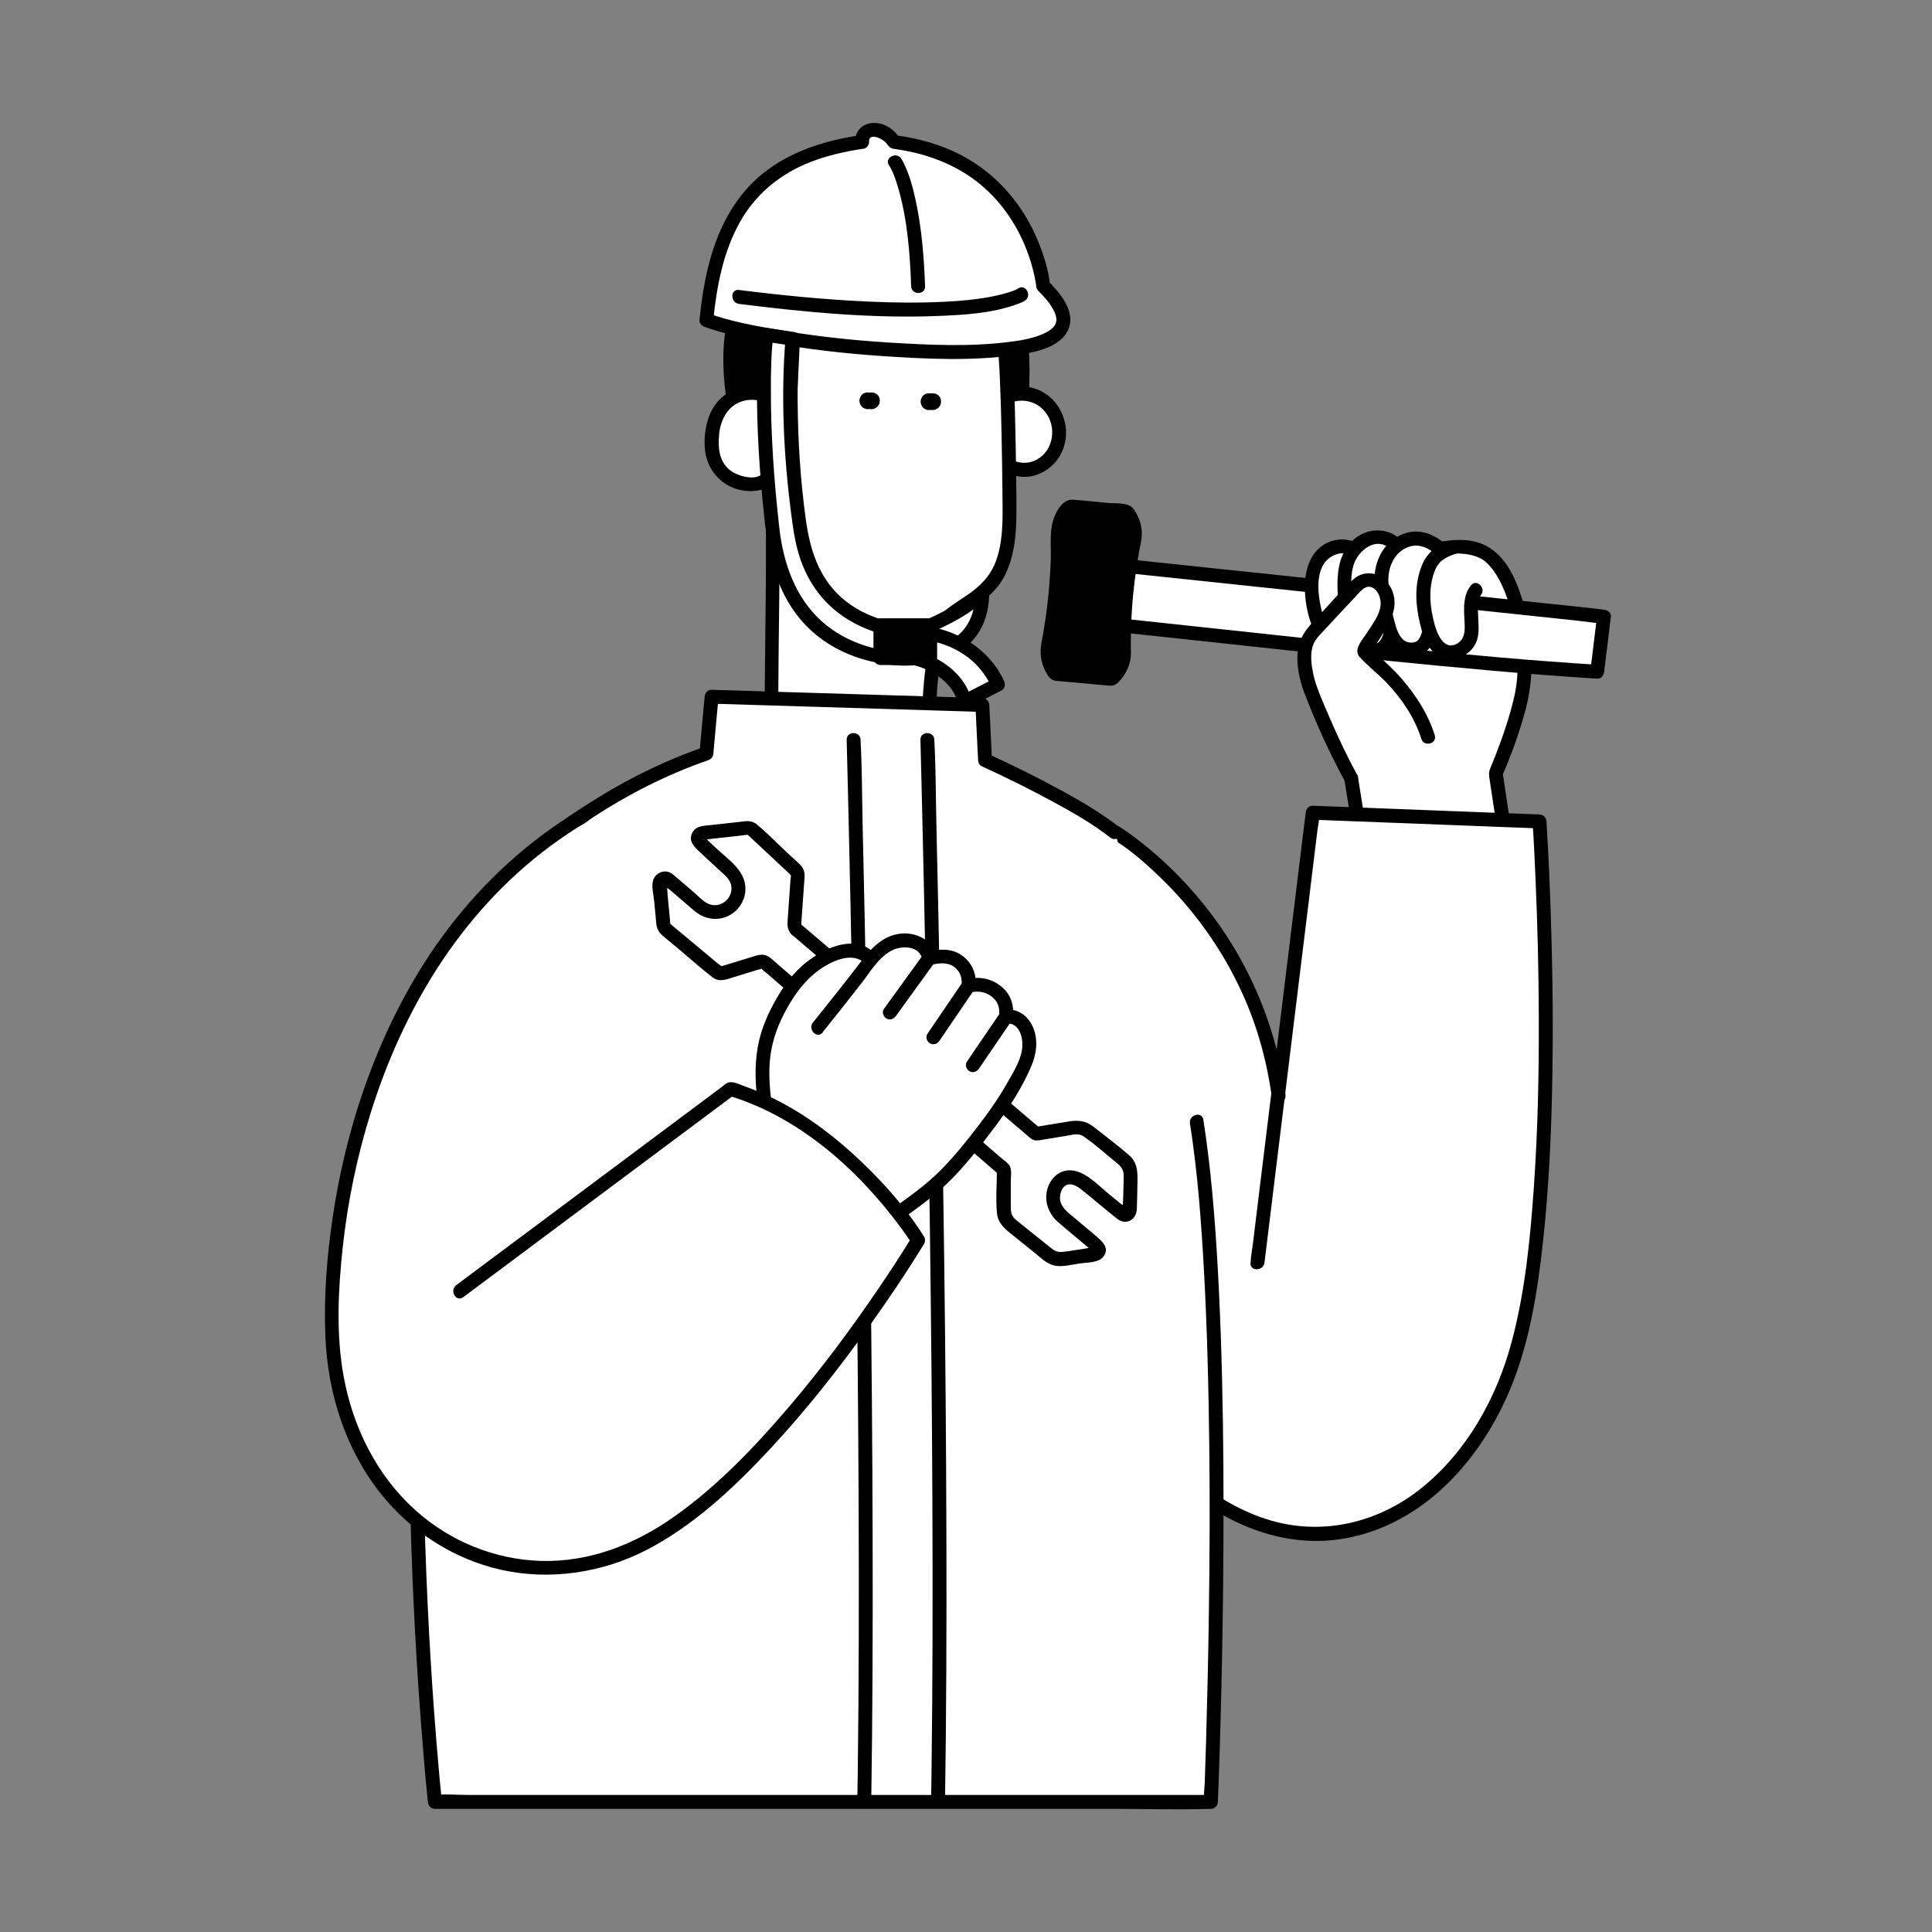 <svg width="220" height="220" viewBox="0 0 220 220" fill="none" xmlns="http://www.w3.org/2000/svg">
<rect x="0" y="0" width="220" height="220" fill="#808080" stroke="none"/>
<path d="M151.964 71.215L151.056 64.68C151.056 64.68 162.466 62.52 165.735 62.261C166.606 62.192 167.8 62.293 169.014 62.911C170.846 63.84 173.534 67.908 173.624 76.319C173.666 80.365 170.313 88.052 170.313 88.052L171.749 97.614H155.29L153.86 88.633" fill="white"/>
<path d="M152.724 71.004C152.423 68.828 152.117 66.646 151.816 64.469L151.262 65.447C154.393 64.855 157.535 64.29 160.682 63.772C162.403 63.487 164.151 63.133 165.899 63.048C166.955 62.996 168.264 63.276 169.035 63.862C169.426 64.158 169.896 64.707 170.213 65.183C171.417 66.984 172.024 69.145 172.399 71.258C172.869 73.926 173.033 76.673 172.431 79.33C171.918 81.586 171.158 83.784 170.324 85.939C170.192 86.278 170.06 86.61 169.922 86.948C169.864 87.086 169.812 87.223 169.753 87.361C169.648 87.609 169.769 87.329 169.68 87.54C169.532 87.889 169.537 88.195 169.595 88.56C170.06 91.65 170.524 94.741 170.989 97.831L171.755 96.828C166.95 96.828 162.15 96.828 157.345 96.828H155.291C155.544 97.023 155.798 97.213 156.056 97.409C155.581 94.413 155.101 91.423 154.625 88.428C154.467 87.424 152.941 87.852 153.099 88.85C153.575 91.846 154.055 94.836 154.53 97.831C154.583 98.169 154.974 98.412 155.296 98.412C160.101 98.412 164.901 98.412 169.706 98.412H171.76C172.325 98.412 172.6 97.911 172.526 97.409C172.045 94.223 171.57 91.032 171.089 87.847L171.01 88.459C172.098 85.96 173.048 83.367 173.74 80.725C174.807 76.652 174.548 72.272 173.334 68.247C172.563 65.69 171.237 62.827 168.56 61.86C166.907 61.263 165.244 61.506 163.56 61.738C161.96 61.96 160.37 62.23 158.776 62.499C156.13 62.948 153.495 63.423 150.86 63.925C150.401 64.01 150.253 64.507 150.306 64.903C150.607 67.079 150.913 69.261 151.214 71.438C151.357 72.442 152.883 72.014 152.74 71.015L152.724 71.004Z" fill="black"/>
<path d="M125.351 64.156C124.85 66.602 124.686 68.43 124.749 70.924C141.419 72.63 165.149 75.472 181.877 76.492C182.13 74.4 182.389 72.313 182.643 70.221C180.599 69.968 125.346 64.156 125.346 64.156H125.351Z" fill="white"/>
<path d="M124.586 63.945C124.117 66.259 123.905 68.568 123.958 70.924C123.969 71.383 124.317 71.674 124.75 71.716C132.048 72.461 139.334 73.275 146.626 74.051C154.394 74.881 162.161 75.689 169.939 76.371C173.915 76.719 177.896 77.036 181.878 77.279C182.342 77.305 182.622 76.888 182.67 76.487C182.923 74.395 183.182 72.308 183.436 70.216C183.494 69.756 183.024 69.471 182.643 69.423C180.484 69.154 178.319 68.953 176.159 68.721C171.555 68.229 166.945 67.743 162.341 67.257C156.928 66.687 151.521 66.116 146.109 65.546C141.462 65.054 136.816 64.568 132.169 64.077C130.648 63.919 129.133 63.76 127.612 63.596C126.894 63.522 126.16 63.39 125.442 63.369C125.41 63.369 125.379 63.364 125.352 63.359C124.338 63.253 124.349 64.838 125.352 64.944C127.19 65.139 129.032 65.329 130.87 65.525C135.311 65.99 139.751 66.46 144.192 66.93C149.594 67.5 154.996 68.071 160.398 68.641C165.192 69.149 169.981 69.656 174.776 70.163C176.423 70.337 178.076 70.512 179.723 70.691C180.611 70.786 181.519 70.94 182.411 70.982C182.49 70.982 182.57 70.998 182.643 71.008L181.851 70.216C181.598 72.308 181.339 74.395 181.086 76.487L181.878 75.694C174.559 75.245 167.257 74.569 159.965 73.845C152.192 73.074 144.43 72.229 136.663 71.389C132.692 70.961 128.721 70.533 124.75 70.126L125.542 70.918C125.489 68.7 125.674 66.539 126.112 64.362C126.313 63.369 124.787 62.941 124.586 63.94V63.945Z" fill="black"/>
<path d="M127.992 74.403C127.881 70.219 128.314 65.792 129.175 61.375C129.502 59.695 128.325 58.258 128.325 58.258L121.893 57.672C121.893 57.672 120.494 58.871 120.499 60.583C120.515 64.682 120.214 69.099 119.316 73.611C118.984 75.29 120.166 76.728 120.166 76.728L126.598 77.314C126.598 77.314 128.039 76.115 127.992 74.403Z" fill="black"/>
<path d="M128.784 74.404C128.71 71.314 128.906 68.213 129.339 65.148C129.444 64.382 129.571 63.622 129.703 62.861C129.825 62.174 130.025 61.466 130.025 60.758C130.025 59.776 129.661 58.772 129.096 57.974C128.531 57.176 127.058 57.351 126.197 57.272C124.85 57.15 123.504 56.997 122.158 56.902C120.811 56.807 119.982 58.751 119.787 59.802C119.544 61.118 119.702 62.56 119.649 63.896C119.586 65.455 119.475 67.008 119.301 68.556C119.127 70.104 118.889 71.62 118.604 73.142C118.377 74.341 118.509 75.44 119.095 76.523C119.37 77.03 119.634 77.458 120.251 77.526C120.716 77.574 121.181 77.611 121.645 77.653L126.276 78.076C126.799 78.123 127.132 77.939 127.48 77.553C128.272 76.676 128.779 75.593 128.784 74.399C128.79 73.379 127.206 73.379 127.2 74.399C127.2 75.308 126.725 76.169 126.039 76.75L126.598 76.517C124.454 76.322 122.311 76.126 120.167 75.931L120.727 76.163C120.906 76.385 120.669 76.074 120.616 75.989C120.478 75.767 120.352 75.529 120.257 75.286C119.935 74.431 120.119 73.67 120.272 72.803C120.637 70.785 120.896 68.746 121.059 66.696C121.212 64.779 121.286 62.856 121.286 60.933C121.286 59.881 121.645 58.936 122.448 58.233L121.888 58.465C124.032 58.661 126.176 58.856 128.32 59.052L127.76 58.819C127.607 58.629 127.739 58.793 127.792 58.872C127.881 59.02 127.976 59.168 128.056 59.321C128.283 59.76 128.436 60.262 128.436 60.758C128.436 61.482 128.203 62.232 128.082 62.946C127.95 63.743 127.829 64.541 127.723 65.339C127.322 68.345 127.121 71.372 127.195 74.399C127.221 75.418 128.805 75.418 128.779 74.399L128.784 74.404Z" fill="black"/>
<path d="M154.705 62.862C153.738 62.006 152.181 62.027 151.093 62.73C150.005 63.433 149.556 64.59 149.424 65.879C149.187 68.214 149.863 70.242 150.074 70.797C150.375 71.605 150.871 72.43 151.684 72.725C152.075 72.868 152.513 72.873 152.92 72.789C153.142 72.746 153.358 72.673 153.543 72.546C153.818 72.356 153.997 72.06 154.15 71.764C154.779 70.57 154.974 69.962 155.043 68.615" fill="white"/>
<path d="M155.265 62.305C153.94 61.201 151.986 61.138 150.571 62.136C149.156 63.135 148.628 64.91 148.586 66.632C148.522 69.242 149.541 74.731 153.375 73.5C154.384 73.177 154.848 72.253 155.244 71.339C155.64 70.425 155.783 69.58 155.836 68.629C155.894 67.609 154.31 67.615 154.252 68.629C154.209 69.337 154.109 70.013 153.819 70.668C153.66 71.022 153.491 71.439 153.248 71.751C153.005 72.063 152.562 72.105 152.203 72.057C150.999 71.888 150.629 70.129 150.413 69.147C150.085 67.667 149.895 65.76 150.645 64.376C151.279 63.203 153.005 62.485 154.141 63.436C154.917 64.085 156.047 62.971 155.26 62.316L155.265 62.305Z" fill="black"/>
<path d="M158.724 61.819C157.757 60.963 156.2 60.984 155.112 61.687C154.024 62.39 153.38 63.642 153.174 64.92C152.968 66.199 153.148 69.094 153.427 70.362C153.554 70.938 153.702 71.513 153.908 72.068C154.209 72.876 154.705 73.701 155.518 73.996C155.909 74.139 156.347 74.144 156.754 74.06C156.976 74.017 157.192 73.944 157.377 73.817C157.652 73.626 157.831 73.331 157.984 73.035C158.613 71.841 158.988 68.919 159.056 67.572" fill="white"/>
<path d="M159.284 61.26C157.599 59.876 155.133 60.22 153.729 61.857C152.403 63.4 152.24 65.36 152.314 67.304C152.388 69.248 152.578 71.372 153.512 73.115C154.035 74.087 154.901 74.822 156.031 74.901C157.161 74.98 158.18 74.447 158.703 73.395C159.558 71.668 159.754 69.481 159.859 67.584C159.917 66.564 158.333 66.57 158.275 67.584C158.201 68.915 158.016 70.263 157.684 71.557C157.552 72.075 157.362 72.962 156.839 73.231C156.089 73.617 155.339 73.099 154.97 72.476C154.246 71.245 154.056 69.665 153.956 68.266C153.855 66.866 153.734 65.45 154.199 64.155C154.732 62.671 156.644 61.134 158.17 62.391C158.951 63.035 160.076 61.921 159.289 61.271L159.284 61.26Z" fill="black"/>
<path d="M164.606 63.138C162.494 60.623 160.376 61.231 159.288 61.933C158.201 62.636 157.556 63.888 157.351 65.166C157.145 66.445 157.556 68.928 157.836 70.196C157.963 70.772 158.111 71.347 158.317 71.902C158.618 72.71 159.114 73.535 159.927 73.831C160.318 73.973 160.756 73.978 161.163 73.894C161.385 73.852 161.601 73.778 161.786 73.651C162.061 73.461 162.24 73.165 162.393 72.869C163.022 71.675 163.164 69.166 163.233 67.819" fill="white"/>
<path d="M165.17 62.576C163.856 61.054 161.923 60.061 159.911 60.758C157.899 61.456 156.769 63.294 156.548 65.291C156.437 66.274 156.564 67.278 156.701 68.25C156.843 69.301 157.028 70.358 157.324 71.377C157.635 72.471 158.111 73.617 159.088 74.283C160.064 74.948 161.464 74.927 162.356 74.219C163.248 73.511 163.534 72.265 163.713 71.219C163.903 70.099 163.982 68.963 164.04 67.827C164.093 66.807 162.509 66.813 162.456 67.827C162.382 69.275 162.367 70.881 161.828 72.249C161.722 72.524 161.569 72.872 161.311 73.031C160.962 73.247 160.371 73.205 160.027 73.01C159.304 72.597 159.024 71.599 158.818 70.854C158.385 69.301 158.09 67.621 158.095 66.004C158.095 64.578 158.739 63.051 160.08 62.407C161.617 61.662 163.037 62.528 164.056 63.706C164.727 64.478 165.841 63.352 165.176 62.586L165.17 62.576Z" fill="black"/>
<path d="M165.73 62.266C165.73 62.266 164.927 62.387 163.84 63.09C162.752 63.792 162.34 65.377 162.134 66.65C161.928 67.929 162.113 69.239 162.393 70.502C162.52 71.078 162.667 71.653 162.873 72.208C163.174 73.016 163.671 73.841 164.484 74.136C164.875 74.279 165.313 74.284 165.72 74.2C165.941 74.157 166.723 73.957 167.335 72.863C167.995 71.685 166.913 68.478 168.059 67.205" fill="white"/>
<path d="M165.518 61.498C164.051 61.736 162.651 62.75 162.039 64.097C161.152 66.046 161.125 68.191 161.537 70.262C161.902 72.111 162.562 74.705 164.79 75.012C166.342 75.223 167.947 74.15 168.27 72.587C168.449 71.736 168.338 70.849 168.312 69.993C168.291 69.338 168.169 68.318 168.629 67.769C169.278 66.992 168.159 65.862 167.509 66.649C166.654 67.679 166.685 69.037 166.744 70.305C166.791 71.414 167.018 72.74 165.835 73.337C164.346 74.082 163.607 72.064 163.317 70.944C162.847 69.132 162.662 67.32 163.206 65.502C163.427 64.763 163.755 64.071 164.436 63.658C164.895 63.379 165.408 63.12 165.946 63.035C166.949 62.871 166.522 61.345 165.524 61.508L165.518 61.498Z" fill="black"/>
<path d="M153.854 88.621C152.296 85.784 149.302 79.049 148.98 77.812C148.589 76.317 148.156 74.035 149.043 72.598C149.265 72.244 149.54 71.922 149.825 71.615C151.145 70.216 154.139 66.908 154.788 66.396C155.591 65.762 156.763 65.931 157.349 66.766C157.576 67.088 157.761 67.416 157.84 67.69C158.094 68.573 158.03 69.555 157.603 70.364C157.228 71.082 155.311 74.019 155.29 74.13C155.274 74.21 157.809 76.481 158.5 77.231C160.227 79.096 161.869 81.474 162.598 83.909" fill="white"/>
<path d="M154.541 88.224C153.041 85.487 151.758 82.603 150.554 79.729C150.116 78.683 149.72 77.669 149.504 76.554C149.319 75.619 149.197 74.589 149.456 73.659C149.678 72.845 150.317 72.27 150.871 71.673C151.969 70.489 153.057 69.295 154.177 68.133C154.53 67.763 154.889 67.293 155.317 67.002C156.104 66.464 156.833 67.177 157.086 67.916C157.609 69.443 156.437 70.822 155.681 72.027C155.217 72.761 154.055 73.95 154.81 74.795C155.745 75.841 156.891 76.702 157.862 77.711C159.599 79.523 161.094 81.726 161.849 84.135C162.15 85.107 163.681 84.69 163.375 83.713C162.625 81.309 161.236 79.169 159.599 77.278C158.596 76.116 157.424 75.112 156.315 74.05C156.231 73.971 156.141 73.855 156.046 73.786C155.845 73.648 155.866 73.332 155.951 74.071C156.046 74.864 155.935 74.525 156.077 74.377C156.173 74.282 156.236 74.119 156.305 74.008C156.695 73.379 157.097 72.756 157.487 72.132C158.438 70.611 159.283 68.952 158.48 67.135C157.677 65.317 155.576 64.604 154.018 66.046C152.83 67.145 151.758 68.392 150.66 69.581C149.371 70.97 147.962 72.201 147.772 74.198C147.624 75.751 147.962 77.415 148.516 78.868C149.841 82.328 151.404 85.778 153.179 89.027C153.67 89.92 155.037 89.122 154.546 88.229L154.541 88.224Z" fill="black"/>
<path d="M143.194 143.788L149.473 92.549L175.299 93.542C175.299 93.542 177.944 132.62 173.086 152.299C168.228 171.973 148.976 184.192 131.472 165.184C127.375 160.736 107.621 131.167 104.807 111.314L126.973 94.794C126.973 94.794 142.835 104.166 145.608 124.806" fill="white"/>
<path d="M143.987 143.787C144.193 142.092 144.404 140.396 144.61 138.7C145.112 134.627 145.608 130.554 146.11 126.475C146.711 121.546 147.319 116.612 147.921 111.683C148.443 107.414 148.966 103.151 149.489 98.882C149.663 97.467 149.837 96.056 150.006 94.64C150.086 93.99 150.255 93.288 150.255 92.633C150.255 92.606 150.26 92.575 150.265 92.548L149.473 93.341C152.372 93.452 155.276 93.562 158.175 93.674C162.822 93.853 167.468 94.033 172.12 94.212C173.182 94.255 174.243 94.292 175.304 94.334L174.512 93.541C174.66 95.697 174.761 97.852 174.85 100.008C175.077 105.264 175.209 110.526 175.225 115.788C175.252 122.249 175.114 128.715 174.665 135.16C174.254 141.046 173.673 147.026 172.152 152.742C170.447 159.171 167.02 165.352 161.755 169.537C156.961 173.346 150.777 174.862 144.842 173.177C141.336 172.183 138.157 170.244 135.401 167.883C133.685 166.414 131.911 164.597 130.633 162.917C127.787 159.182 125.237 155.214 122.781 151.215C119.312 145.563 116.091 139.751 113.24 133.76C110.388 127.77 107.88 121.678 106.37 115.275C106.043 113.897 105.773 112.502 105.567 111.097L105.203 111.989C107.701 110.125 110.203 108.265 112.701 106.4C116.682 103.431 120.664 100.467 124.645 97.498C125.553 96.822 126.462 96.146 127.37 95.47H126.572C128.584 96.658 130.216 98.095 131.937 99.738C135.929 103.547 139.192 108.101 141.473 113.131C143.184 116.892 144.283 120.918 144.842 125.012C144.9 125.44 145.444 125.662 145.819 125.567C146.279 125.445 146.432 125.012 146.374 124.589C145.423 117.653 142.836 110.991 138.791 105.27C136.177 101.571 133.03 98.254 129.424 95.517C128.764 95.015 128.093 94.519 127.38 94.096C127.159 93.964 126.799 93.932 126.583 94.096C124.085 95.961 121.583 97.821 119.085 99.686C115.104 102.654 111.122 105.618 107.141 108.587C106.233 109.263 105.324 109.94 104.416 110.616C104.099 110.854 103.999 111.123 104.052 111.509C104.976 117.927 107.262 124.119 109.829 130.041C112.569 136.36 115.785 142.467 119.264 148.405C121.989 153.048 124.862 157.624 128.009 161.998C131.156 166.372 135.026 170.303 139.874 172.854C142.841 174.418 146.115 175.39 149.478 175.464C152.552 175.533 155.593 174.819 158.365 173.504C164.327 170.683 168.773 165.22 171.476 159.314C174.111 153.55 175.083 147.221 175.748 140.966C176.45 134.389 176.709 127.77 176.788 121.161C176.862 115.297 176.772 109.438 176.572 103.579C176.461 100.378 176.324 97.176 176.123 93.98C176.112 93.832 176.102 93.684 176.096 93.536C176.065 93.098 175.758 92.76 175.304 92.744C172.405 92.633 169.501 92.522 166.602 92.411C161.956 92.231 157.309 92.052 152.657 91.872C151.596 91.83 150.534 91.793 149.473 91.751C149.008 91.735 148.734 92.131 148.681 92.543C148.475 94.239 148.264 95.935 148.058 97.63C147.556 101.704 147.06 105.777 146.558 109.855C145.956 114.784 145.349 119.718 144.747 124.647C144.224 128.916 143.702 133.179 143.179 137.448C143.005 138.864 142.831 140.274 142.662 141.69C142.582 142.351 142.44 143.032 142.413 143.698C142.413 143.724 142.408 143.756 142.403 143.782C142.281 144.791 143.865 144.781 143.987 143.782V143.787Z" fill="black"/>
<path d="M83.76 47.672C83.533 45.438 83.142 43.208 83.137 40.963C83.131 33.361 86.638 25.177 98.481 24.633C103.503 24.401 112.337 24.755 115.78 36.293C116.778 39.648 116.382 44.814 116.276 46.679C111.561 49.358 106.275 49.727 100.794 49.965C91.96 50.351 88.771 49.173 83.754 47.678L83.76 47.672Z" fill="black"/>
<path d="M84.552 47.671C84.251 44.781 83.77 41.918 84.008 39.007C84.156 37.216 84.541 35.435 85.212 33.766C86.695 30.079 89.716 27.411 93.502 26.248C96.776 25.245 100.625 25.065 104.01 25.71C107.563 26.391 110.647 28.293 112.664 31.325C114.206 33.645 115.236 36.386 115.51 39.16C115.758 41.659 115.626 44.168 115.484 46.672L115.874 45.986C111.407 48.49 106.28 48.912 101.264 49.145C97.172 49.33 93.064 49.293 89.061 48.347C87.345 47.94 85.66 47.407 83.971 46.905C82.994 46.614 82.572 48.141 83.548 48.432C86.336 49.266 89.103 50.106 91.997 50.487C96.1 51.031 100.292 50.856 104.406 50.55C106.629 50.381 108.852 50.117 111.017 49.578C112.11 49.309 113.181 48.965 114.222 48.537C114.707 48.337 115.188 48.13 115.653 47.898C116.117 47.666 116.867 47.428 117.036 46.884C117.205 46.34 117.131 45.558 117.163 44.971C117.205 44.089 117.232 43.212 117.232 42.33C117.232 40.417 117.136 38.457 116.677 36.593C115.859 33.275 114.137 29.957 111.582 27.654C109.601 25.868 107.146 24.716 104.543 24.204C102.309 23.76 100.002 23.713 97.731 23.887C94.246 24.151 90.803 25.139 88.031 27.337C83.11 31.236 81.896 37.876 82.513 43.809C82.645 45.098 82.83 46.387 82.962 47.676C83.068 48.68 84.652 48.69 84.546 47.676L84.552 47.671Z" fill="black"/>
<path d="M112.954 46.45C114.068 44.976 116.227 44.4 117.928 45.119C119.628 45.837 120.721 47.633 120.599 49.477C120.531 50.492 120.119 51.892 118.904 52.747C118.097 53.318 117.114 53.635 116.138 53.487C115.161 53.339 114.263 52.848 113.513 52.209" fill="white"/>
<path d="M113.515 47.009C114.914 45.218 117.633 45.123 119.054 46.951C120.347 48.615 119.983 51.267 118.093 52.319C116.709 53.09 115.231 52.599 114.074 51.648C113.747 51.373 113.277 51.325 112.955 51.648C112.675 51.928 112.622 52.493 112.955 52.768C114.344 53.914 116.128 54.685 117.934 54.104C119.529 53.592 120.712 52.361 121.182 50.755C122.058 47.744 120.099 44.426 116.915 44.046C115.241 43.845 113.441 44.547 112.395 45.884C112.131 46.222 112.068 46.676 112.395 47.004C112.67 47.279 113.251 47.342 113.515 47.004V47.009Z" fill="black"/>
<path d="M90.344 36.757C90.281 40.465 90.054 43.281 89.9 46.984C89.821 46.916 89.79 46.799 89.826 46.699L89.652 47.058C88.607 45.23 86.199 44.306 84.203 44.977C82.207 45.642 81.198 47.55 81.088 49.652C81.056 50.255 80.713 52.241 82.307 53.868C83.548 55.131 85.338 55.236 86.178 55.115C87.017 54.993 87.804 54.343 87.889 53.504C88.2 62.87 87.662 80.293 87.973 89.66L105.762 89.417C105.514 85.074 105.868 77.155 106.364 75.121C106.861 73.087 106.444 71.418 108.133 70.187C109.115 69.469 110.921 68.243 111.867 67.477C114.486 65.358 114.94 61.808 114.961 58.686C114.977 56.605 114.829 42.33 114.417 39.831C113.762 37.391 105.382 35.51 105.382 35.51L105.541 38.669L97.082 36.355V38.743L90.349 36.762L90.344 36.757Z" fill="white"/>
<path d="M89.552 36.755C89.489 40.168 89.251 43.57 89.109 46.983L90.587 46.581L90.624 46.697C90.656 45.931 89.494 45.588 89.145 46.296L88.971 46.655H90.339C88.306 43.264 83.105 43.021 81.119 46.597C80.364 47.96 80.106 49.746 80.285 51.294C80.517 53.306 81.822 54.997 83.754 55.647C85.539 56.249 88.279 55.985 88.649 53.708L87.091 53.497C87.408 63.133 87.06 72.79 87.076 82.431C87.076 84.84 87.097 87.244 87.176 89.653C87.192 90.076 87.53 90.451 87.968 90.445C93.153 90.377 98.338 90.303 103.519 90.234C104.263 90.224 105.008 90.213 105.752 90.203C106.164 90.197 106.571 89.843 106.544 89.41C106.396 86.716 106.449 84 106.57 81.306C106.66 79.251 106.724 77.148 107.162 75.13C107.421 73.936 107.267 72.367 108.038 71.348C108.413 70.851 109.005 70.518 109.506 70.17C110.156 69.71 110.811 69.25 111.455 68.78C112.574 67.956 113.556 67.074 114.248 65.848C114.94 64.623 115.346 63.154 115.542 61.717C115.779 59.984 115.753 58.241 115.737 56.497C115.721 54.463 115.69 52.435 115.653 50.401C115.61 48.208 115.563 46.016 115.473 43.824C115.441 42.962 115.399 42.096 115.341 41.235C115.304 40.664 115.304 40.014 115.125 39.47C114.829 38.588 113.984 37.965 113.224 37.5C112.215 36.882 111.096 36.433 109.987 36.031C108.551 35.514 107.072 35.075 105.583 34.742C105.108 34.636 104.553 34.969 104.58 35.508C104.633 36.559 104.685 37.616 104.738 38.667L105.741 37.901C102.922 37.13 100.102 36.359 97.282 35.587C96.786 35.45 96.279 35.836 96.279 36.353C96.279 37.151 96.279 37.944 96.279 38.741L97.282 37.975C95.038 37.315 92.794 36.655 90.55 35.994C89.568 35.704 89.151 37.236 90.128 37.521C92.372 38.181 94.616 38.842 96.86 39.502C97.356 39.65 97.863 39.243 97.863 38.736C97.863 37.938 97.863 37.146 97.863 36.348L96.86 37.114C99.68 37.886 102.499 38.657 105.319 39.428C105.794 39.56 106.349 39.185 106.322 38.662C106.27 37.611 106.217 36.554 106.164 35.503L105.161 36.269C106.386 36.544 107.595 36.892 108.783 37.288C109.718 37.6 110.647 37.944 111.534 38.382C112.22 38.72 113.023 39.117 113.498 39.74C113.467 39.698 113.688 40.083 113.625 39.962C113.646 39.999 113.641 40.041 113.657 40.083C113.704 40.258 113.63 39.893 113.657 40.083C113.694 40.358 113.715 40.638 113.736 40.918C113.799 41.716 113.836 42.513 113.868 43.311C113.958 45.419 114.01 47.527 114.053 49.635C114.095 51.743 114.127 53.803 114.148 55.885C114.164 57.374 114.206 58.875 114.1 60.359C114.005 61.722 113.773 63.117 113.213 64.369C112.653 65.621 111.714 66.62 110.573 67.454C109.432 68.289 108.107 68.997 107.125 69.985C106.143 70.973 105.99 72.166 105.831 73.429C105.694 74.517 105.435 75.579 105.314 76.673C105.166 77.967 105.081 79.272 105.018 80.572C104.87 83.509 104.796 86.462 104.96 89.4L105.752 88.607C100.567 88.676 95.382 88.75 90.201 88.818C89.457 88.829 88.713 88.84 87.968 88.85L88.76 89.642C88.443 80.006 88.792 70.349 88.776 60.708C88.776 58.299 88.755 55.895 88.675 53.486C88.649 52.636 87.271 52.355 87.118 53.275C86.827 55.05 84.097 54.3 83.168 53.576C81.874 52.562 81.758 51.045 81.88 49.545C82.012 47.865 82.851 46.169 84.583 45.673C86.315 45.176 88.089 45.984 88.966 47.448C89.251 47.928 90.064 47.997 90.334 47.448L90.508 47.088L89.029 46.687C89.019 46.956 89.072 47.141 89.209 47.368C89.631 48.05 90.65 47.754 90.687 46.967C90.83 43.559 91.073 40.152 91.131 36.739C91.147 35.719 89.563 35.719 89.547 36.739L89.552 36.755Z" fill="black"/>
<path d="M106.459 46.65C106.459 46.65 106.475 46.65 106.486 46.639C106.523 46.624 106.644 46.576 106.676 46.56C106.676 46.56 106.676 46.56 106.681 46.56C106.681 46.56 106.692 46.56 106.697 46.55C106.697 46.55 106.702 46.55 106.707 46.544C106.755 46.513 106.829 46.455 106.871 46.418C106.876 46.412 106.887 46.402 106.892 46.397C106.929 46.349 106.993 46.28 107.03 46.217C107.035 46.206 107.04 46.201 107.045 46.19C107.067 46.143 107.109 46.048 107.125 46C107.125 46 107.125 46 107.125 45.995V45.984V45.974C107.125 45.974 107.125 45.974 107.125 45.968C107.135 45.9 107.146 45.821 107.156 45.752C107.156 45.741 107.156 45.736 107.156 45.725C107.156 45.725 107.156 45.715 107.156 45.71C107.156 45.71 107.156 45.71 107.156 45.704C107.151 45.641 107.135 45.551 107.13 45.488C107.13 45.477 107.13 45.472 107.125 45.461C107.125 45.461 107.125 45.461 107.125 45.456C107.104 45.403 107.067 45.313 107.045 45.266C107.045 45.266 107.045 45.255 107.04 45.25C107.04 45.25 107.04 45.245 107.035 45.239C107.035 45.239 107.035 45.239 107.035 45.234C107.014 45.203 106.935 45.102 106.908 45.07C106.903 45.065 106.898 45.055 106.887 45.049C106.887 45.049 106.887 45.049 106.882 45.049C106.85 45.023 106.755 44.949 106.718 44.922C106.718 44.922 106.707 44.917 106.707 44.912C106.697 44.907 106.692 44.901 106.681 44.896C106.639 44.875 106.533 44.833 106.491 44.817C106.491 44.817 106.491 44.817 106.486 44.817H106.475C106.465 44.817 106.454 44.817 106.443 44.812C106.38 44.801 106.29 44.79 106.227 44.785C106.227 44.785 106.227 44.785 106.222 44.785C106.222 44.785 106.211 44.785 106.206 44.785C106.195 44.785 106.185 44.785 106.174 44.785C106.153 44.785 106.01 44.796 105.942 44.817H105.931C105.931 44.817 105.931 44.817 105.926 44.817L105.736 44.896C105.725 44.896 105.72 44.907 105.715 44.907C105.651 44.949 105.588 44.991 105.535 45.049C105.482 45.107 105.435 45.171 105.393 45.234C105.393 45.234 105.387 45.245 105.382 45.25C105.382 45.25 105.382 45.255 105.382 45.261C105.366 45.292 105.356 45.324 105.34 45.356C105.324 45.387 105.313 45.419 105.298 45.456C105.298 45.467 105.292 45.477 105.287 45.488C105.271 45.562 105.261 45.636 105.255 45.71C105.255 45.715 105.255 45.72 105.255 45.725C105.255 45.725 105.255 45.731 105.255 45.736C105.255 45.778 105.277 45.905 105.282 45.947C105.282 45.947 105.282 45.958 105.282 45.963C105.282 45.968 105.282 45.974 105.287 45.979C105.313 46.042 105.34 46.111 105.372 46.175C105.377 46.185 105.382 46.201 105.387 46.212C105.387 46.217 105.398 46.227 105.398 46.233C105.398 46.233 105.398 46.238 105.403 46.243C105.44 46.296 105.488 46.359 105.53 46.407C105.535 46.412 105.541 46.423 105.546 46.428C105.604 46.481 105.662 46.523 105.725 46.566C105.725 46.566 105.736 46.566 105.736 46.571L105.926 46.65C105.926 46.65 105.947 46.655 105.958 46.661C106.037 46.676 106.116 46.692 106.201 46.692C106.206 46.692 106.211 46.692 106.216 46.692C106.216 46.692 106.222 46.692 106.227 46.692C106.301 46.682 106.375 46.676 106.449 46.661C106.554 46.634 106.644 46.587 106.718 46.518C106.803 46.46 106.871 46.386 106.924 46.296C106.982 46.206 107.014 46.106 107.019 46C107.04 45.895 107.04 45.789 107.003 45.683L106.924 45.493C106.855 45.372 106.76 45.282 106.639 45.208L106.449 45.129C106.306 45.092 106.169 45.092 106.026 45.129C106.026 45.129 106.021 45.129 106.016 45.129L106.227 45.102C106.227 45.102 106.195 45.102 106.174 45.102L106.385 45.129C106.385 45.129 106.364 45.129 106.348 45.118L106.539 45.197C106.539 45.197 106.517 45.187 106.507 45.181L106.665 45.303C106.665 45.303 106.644 45.282 106.634 45.271L106.755 45.43C106.755 45.43 106.723 45.382 106.713 45.356L106.792 45.546C106.792 45.546 106.781 45.52 106.781 45.509L106.808 45.72C106.808 45.72 106.808 45.694 106.808 45.683L106.781 45.895C106.781 45.895 106.787 45.868 106.792 45.852L106.713 46.042C106.713 46.042 106.723 46.016 106.734 46.005L106.612 46.164C106.612 46.164 106.628 46.148 106.639 46.138L106.48 46.259C106.48 46.259 106.502 46.243 106.517 46.238L106.327 46.317C106.327 46.317 106.354 46.307 106.37 46.307L106.158 46.333C106.158 46.333 106.195 46.333 106.211 46.333L106 46.307C106 46.307 106.037 46.312 106.053 46.322L105.863 46.243C105.863 46.243 105.889 46.259 105.9 46.264L105.741 46.143C105.741 46.143 105.762 46.159 105.773 46.175L105.651 46.016C105.651 46.016 105.667 46.037 105.673 46.048L105.593 45.858C105.593 45.858 105.604 45.884 105.604 45.9L105.577 45.689C105.577 45.689 105.577 45.72 105.577 45.736L105.604 45.525C105.604 45.525 105.599 45.556 105.593 45.572L105.673 45.382C105.673 45.382 105.657 45.414 105.646 45.43L105.768 45.271C105.768 45.271 105.752 45.292 105.741 45.298L105.9 45.176C105.9 45.176 105.878 45.192 105.868 45.197L106.058 45.118C106.058 45.118 106.037 45.123 106.032 45.129C105.926 45.155 105.836 45.203 105.762 45.271C105.678 45.329 105.609 45.403 105.556 45.493C105.498 45.583 105.467 45.683 105.461 45.789C105.44 45.895 105.44 46 105.477 46.106L105.556 46.296C105.625 46.418 105.72 46.507 105.841 46.581L106.032 46.661C106.174 46.698 106.311 46.698 106.454 46.661L106.459 46.65Z" fill="black"/>
<path d="M99.49 46.552C99.49 46.552 99.506 46.552 99.516 46.542C99.553 46.526 99.675 46.478 99.707 46.463C99.707 46.463 99.707 46.463 99.712 46.463C99.712 46.463 99.722 46.463 99.728 46.452C99.728 46.452 99.733 46.452 99.738 46.447C99.786 46.415 99.86 46.357 99.902 46.32C99.907 46.315 99.918 46.304 99.923 46.299C99.96 46.251 100.023 46.183 100.06 46.119C100.066 46.109 100.071 46.103 100.076 46.093C100.097 46.045 100.14 45.95 100.155 45.903C100.155 45.903 100.155 45.903 100.155 45.897V45.887V45.876C100.155 45.876 100.155 45.876 100.155 45.871C100.166 45.802 100.176 45.723 100.187 45.654C100.187 45.644 100.187 45.638 100.187 45.628C100.187 45.628 100.187 45.617 100.187 45.612C100.187 45.612 100.187 45.612 100.187 45.607C100.182 45.543 100.166 45.453 100.161 45.39C100.161 45.38 100.161 45.374 100.155 45.364C100.155 45.364 100.155 45.364 100.155 45.358C100.134 45.306 100.097 45.216 100.076 45.168C100.076 45.168 100.076 45.158 100.071 45.152C100.071 45.152 100.071 45.147 100.066 45.142C100.066 45.142 100.066 45.142 100.066 45.137C100.044 45.105 99.965 45.005 99.939 44.973C99.934 44.968 99.928 44.957 99.918 44.952C99.918 44.952 99.918 44.952 99.912 44.952C99.881 44.925 99.786 44.851 99.749 44.825C99.749 44.825 99.738 44.82 99.738 44.814C99.728 44.809 99.722 44.804 99.712 44.798C99.669 44.777 99.564 44.735 99.522 44.719C99.522 44.719 99.522 44.719 99.516 44.719H99.506C99.495 44.719 99.485 44.719 99.474 44.714C99.411 44.703 99.321 44.693 99.258 44.688C99.258 44.688 99.258 44.688 99.252 44.688C99.252 44.688 99.242 44.688 99.237 44.688C99.226 44.688 99.216 44.688 99.205 44.688C99.184 44.688 99.041 44.698 98.972 44.719H98.962C98.962 44.719 98.962 44.719 98.957 44.719L98.767 44.798C98.756 44.798 98.751 44.809 98.746 44.809C98.682 44.851 98.619 44.894 98.566 44.952C98.513 45.01 98.466 45.073 98.423 45.137C98.423 45.137 98.418 45.147 98.413 45.152C98.413 45.152 98.413 45.158 98.413 45.163C98.397 45.195 98.386 45.226 98.371 45.258C98.355 45.29 98.344 45.322 98.328 45.358C98.328 45.369 98.323 45.38 98.318 45.39C98.302 45.464 98.291 45.538 98.286 45.612C98.286 45.617 98.286 45.623 98.286 45.628C98.286 45.628 98.286 45.633 98.286 45.638C98.286 45.681 98.307 45.807 98.312 45.85C98.312 45.85 98.312 45.86 98.312 45.866C98.312 45.871 98.312 45.876 98.318 45.882C98.344 45.945 98.371 46.014 98.402 46.077C98.408 46.087 98.413 46.103 98.418 46.114C98.418 46.119 98.429 46.13 98.429 46.135C98.429 46.135 98.429 46.14 98.434 46.146C98.471 46.198 98.519 46.262 98.561 46.309C98.566 46.315 98.571 46.325 98.576 46.331C98.635 46.383 98.693 46.426 98.756 46.468C98.756 46.468 98.767 46.468 98.767 46.473L98.957 46.552C98.957 46.552 98.978 46.558 98.988 46.563C99.068 46.579 99.147 46.595 99.231 46.595C99.237 46.595 99.242 46.595 99.247 46.595C99.247 46.595 99.252 46.595 99.258 46.595C99.332 46.584 99.406 46.579 99.48 46.563C99.585 46.536 99.675 46.489 99.749 46.42C99.833 46.362 99.902 46.288 99.955 46.198C100.013 46.109 100.044 46.008 100.05 45.903C100.071 45.797 100.071 45.691 100.034 45.586L99.955 45.395C99.886 45.274 99.791 45.184 99.67 45.11L99.48 45.031C99.337 44.994 99.2 44.994 99.057 45.031C99.057 45.031 99.052 45.031 99.046 45.031L99.258 45.005C99.258 45.005 99.226 45.005 99.205 45.005L99.416 45.031C99.416 45.031 99.395 45.031 99.379 45.02L99.569 45.1C99.569 45.1 99.548 45.089 99.538 45.084L99.696 45.205C99.696 45.205 99.675 45.184 99.664 45.173L99.786 45.332C99.786 45.332 99.754 45.285 99.743 45.258L99.823 45.448C99.823 45.448 99.812 45.422 99.812 45.411L99.838 45.623C99.838 45.623 99.838 45.596 99.838 45.586L99.812 45.797C99.812 45.797 99.817 45.77 99.823 45.755L99.743 45.945C99.743 45.945 99.754 45.918 99.765 45.908L99.643 46.066C99.643 46.066 99.659 46.05 99.67 46.04L99.511 46.161C99.511 46.161 99.532 46.146 99.548 46.14L99.358 46.22C99.358 46.22 99.384 46.209 99.4 46.209L99.189 46.235C99.189 46.235 99.226 46.235 99.242 46.235L99.031 46.209C99.031 46.209 99.068 46.214 99.084 46.225L98.893 46.146C98.893 46.146 98.92 46.161 98.93 46.167L98.772 46.045C98.772 46.045 98.793 46.061 98.804 46.077L98.682 45.918C98.682 45.918 98.698 45.94 98.703 45.95L98.624 45.76C98.624 45.76 98.635 45.786 98.635 45.802L98.608 45.591C98.608 45.591 98.608 45.623 98.608 45.638L98.635 45.427C98.635 45.427 98.629 45.459 98.624 45.475L98.703 45.285C98.703 45.285 98.687 45.316 98.677 45.332L98.798 45.173C98.798 45.173 98.782 45.195 98.772 45.2L98.93 45.078C98.93 45.078 98.909 45.094 98.899 45.1L99.089 45.02C99.089 45.02 99.068 45.026 99.062 45.031C98.957 45.057 98.867 45.105 98.793 45.173C98.709 45.232 98.64 45.306 98.587 45.395C98.529 45.485 98.497 45.586 98.492 45.691C98.471 45.797 98.471 45.903 98.508 46.008L98.587 46.198C98.656 46.32 98.751 46.41 98.872 46.484L99.062 46.563C99.205 46.6 99.342 46.6 99.485 46.563L99.49 46.552Z" fill="black"/>
<path d="M118.788 32.559C118.788 32.559 117.41 18.115 101.775 16.166C100.761 14.327 97.989 14.338 98.169 16.166C86.14 17.909 81.615 24.465 80.438 36.452C83.484 37.562 94.103 39.939 108.164 40.039C122.226 40.14 123.113 36.859 118.783 32.559H118.788Z" fill="white"/>
<path d="M119.581 32.557C119.401 30.682 118.794 28.828 118.055 27.111C116.502 23.486 113.904 20.343 110.53 18.278C107.864 16.645 104.854 15.768 101.775 15.377L102.462 15.768C101.834 14.706 100.667 13.94 99.405 14.004C98.211 14.062 97.314 14.944 97.382 16.164L97.963 15.398C93.939 15.99 89.937 17.242 86.748 19.852C83.88 22.198 82.064 25.52 81.013 29.028C80.29 31.443 79.904 33.947 79.651 36.451C79.614 36.81 79.925 37.106 80.232 37.217C82.555 38.057 85.037 38.527 87.46 38.966C91.785 39.753 96.162 40.26 100.55 40.55C105.466 40.878 110.525 41.121 115.42 40.461C117.447 40.186 120.573 39.737 121.592 37.634C122.601 35.547 120.727 33.376 119.348 31.997C118.625 31.274 117.506 32.394 118.229 33.117C118.952 33.841 119.523 34.47 119.971 35.32C120.125 35.611 120.204 35.791 120.283 36.213C120.304 36.345 120.288 36.092 120.288 36.308C120.288 36.377 120.288 36.451 120.288 36.52C120.288 36.715 120.325 36.409 120.278 36.599C120.257 36.683 120.235 36.768 120.209 36.852C120.209 36.837 120.172 36.932 120.072 37.095C119.966 37.27 120.082 37.095 120.003 37.191C119.934 37.27 119.861 37.338 119.787 37.412C119.596 37.592 119.179 37.84 118.81 38.009C117.706 38.511 116.375 38.749 115.15 38.907C110.499 39.526 105.678 39.282 101.01 38.992C96.823 38.728 92.646 38.268 88.517 37.544C85.882 37.085 83.173 36.593 80.644 35.68L81.225 36.446C81.61 32.6 82.36 28.632 84.287 25.235C85.966 22.266 88.543 20.053 91.669 18.706C93.797 17.786 96.094 17.263 98.38 16.925C98.702 16.878 98.982 16.476 98.961 16.159C98.898 15.018 100.535 15.8 100.915 16.286C101.221 16.677 101.337 16.893 101.86 16.962C102.261 17.015 102.668 17.078 103.069 17.158C103.856 17.305 104.637 17.49 105.403 17.723C107.853 18.457 110.161 19.672 112.077 21.379C114.797 23.798 116.645 27.037 117.574 30.513C117.717 31.041 117.838 31.575 117.928 32.114C117.944 32.203 117.954 32.293 117.97 32.383C118.002 32.568 117.986 32.494 117.97 32.399C117.975 32.452 117.986 32.505 117.991 32.557C118.086 33.561 119.676 33.572 119.575 32.557H119.581Z" fill="black"/>
<path d="M116.322 33.531C116.322 33.531 111.047 37.192 84.149 33.811Z" fill="white"/>
<path d="M115.926 32.851C115.874 32.888 115.815 32.915 115.763 32.947C115.689 32.983 115.615 33.015 115.541 33.052C115.351 33.147 115.71 32.989 115.567 33.042C115.504 33.068 115.441 33.094 115.372 33.115C114.506 33.432 113.614 33.644 112.705 33.813C111.031 34.125 109.358 34.273 107.552 34.362C104.653 34.51 101.749 34.473 98.855 34.341C93.939 34.119 89.034 33.633 84.149 33.02C83.141 32.894 83.151 34.478 84.149 34.605C91.653 35.546 99.272 36.285 106.844 35.979C109.743 35.863 112.848 35.688 115.609 34.711C115.984 34.579 116.396 34.447 116.724 34.22C117.558 33.644 116.766 32.27 115.926 32.851Z" fill="black"/>
<path d="M101.922 18.439C101.922 18.439 104.171 21.556 104.541 32.598Z" fill="white"/>
<path d="M101.242 18.841C101.384 19.042 101.495 19.279 101.601 19.501C101.748 19.824 101.738 19.792 101.896 20.22C102.06 20.669 102.208 21.128 102.335 21.588C103.338 25.154 103.623 28.91 103.755 32.598C103.792 33.617 105.376 33.617 105.339 32.598C105.223 29.338 104.964 26.052 104.278 22.856C103.966 21.398 103.57 19.924 102.91 18.577C102.82 18.397 102.731 18.207 102.614 18.043C102.028 17.219 100.65 18.012 101.247 18.841H101.242Z" fill="black"/>
<path d="M90.237 38.565C90.237 38.565 89.392 48.893 91.171 60.51C92.951 72.127 104.098 71.942 104.098 71.942V74.943C104.098 74.943 89.814 76.396 87.987 60.373C86.292 45.523 87.29 38.121 87.29 38.121L90.242 38.57L90.237 38.565Z" fill="white"/>
<path d="M89.445 38.566C88.912 45.149 89.239 51.911 90.084 58.446C90.353 60.522 90.644 62.572 91.457 64.516C92.053 65.943 92.872 67.258 93.923 68.394C95.591 70.195 97.793 71.437 100.138 72.118C101.4 72.488 102.773 72.758 104.093 72.737L103.301 71.944C103.301 72.942 103.301 73.941 103.301 74.945L104.093 74.152C100.465 74.517 96.389 73.265 93.59 70.766C90.543 68.04 89.192 64.083 88.743 60.116C88.151 54.864 87.766 49.571 87.782 44.288C87.787 42.243 87.803 40.157 88.072 38.123L87.069 38.889L90.021 39.338C91.019 39.491 91.446 37.964 90.443 37.811L87.491 37.362C86.932 37.277 86.562 37.573 86.488 38.128C86.261 39.834 86.235 41.583 86.208 43.3C86.134 48.488 86.478 53.681 87.021 58.837C87.491 63.322 88.495 67.765 91.689 71.136C93.722 73.281 96.436 74.697 99.309 75.341C100.845 75.684 102.514 75.901 104.093 75.748C104.52 75.706 104.885 75.42 104.885 74.955C104.885 73.957 104.885 72.958 104.885 71.955C104.885 71.532 104.52 71.157 104.093 71.162C103.005 71.178 102.324 71.046 101.262 70.787C99.187 70.29 97.207 69.34 95.634 67.876C93.183 65.589 92.233 62.509 91.779 59.276C91.135 54.706 90.85 50.083 90.829 45.466C90.818 43.173 90.844 40.864 91.029 38.577C91.114 37.563 89.529 37.568 89.445 38.577V38.566Z" fill="black"/>
<path d="M104.094 71.937C104.094 71.937 109.279 70.141 111.862 67.478C111.862 74.938 104.094 74.938 104.094 74.938V71.937Z" fill="white"/>
<path d="M104.304 72.703C105.366 72.333 106.401 71.879 107.409 71.393C109.21 70.521 111.01 69.481 112.42 68.043L111.068 67.484C111.063 68.619 110.852 69.792 110.371 70.717C110.129 71.187 109.912 71.499 109.643 71.805C109.49 71.979 109.326 72.143 109.152 72.302C109.083 72.365 109.014 72.423 108.946 72.481C108.893 72.523 108.84 72.566 108.787 72.608C108.898 72.523 108.782 72.608 108.735 72.645C108.391 72.888 108.032 73.105 107.657 73.29C107.573 73.332 107.488 73.369 107.404 73.411C107.346 73.437 107.293 73.459 107.235 73.485C107.256 73.474 107.393 73.422 107.256 73.474C107.077 73.548 106.892 73.617 106.707 73.675C106.369 73.786 106.026 73.881 105.677 73.955C105.54 73.987 105.403 74.013 105.26 74.04C105.191 74.05 105.117 74.066 105.044 74.077C104.912 74.098 104.827 74.103 104.996 74.087C104.695 74.124 104.389 74.161 104.083 74.161L104.875 74.954C104.875 73.955 104.875 72.957 104.875 71.953C104.875 70.949 103.291 70.933 103.291 71.953C103.291 72.972 103.291 73.95 103.291 74.954C103.291 75.382 103.655 75.746 104.083 75.746C106.976 75.746 110.129 74.325 111.602 71.763C112.346 70.468 112.637 68.973 112.642 67.494C112.642 66.813 111.771 66.443 111.29 66.934C109.97 68.276 108.28 69.227 106.601 70.04C105.619 70.516 104.901 70.833 103.877 71.192C103.475 71.335 103.206 71.736 103.322 72.169C103.428 72.561 103.893 72.862 104.299 72.724L104.304 72.703Z" fill="black"/>
<path d="M104.093 71.936C104.093 71.936 110.931 71.936 113.645 77.932L109.87 79.876C108.867 75.908 104.093 74.936 104.093 74.936V71.936Z" fill="white"/>
<path d="M104.094 72.729C104.315 72.729 104.532 72.75 104.748 72.771C104.859 72.781 104.965 72.792 105.076 72.808C105.076 72.808 104.965 72.792 105.123 72.813C105.197 72.824 105.266 72.834 105.34 72.845C105.657 72.898 105.979 72.961 106.29 73.04C107.933 73.442 109.485 74.15 110.763 75.301C111.708 76.152 112.426 77.177 112.959 78.334L113.244 77.251C111.988 77.901 110.731 78.545 109.469 79.195L110.631 79.67C109.876 76.812 107.125 74.757 104.3 74.176L104.88 74.942C104.88 73.944 104.88 72.945 104.88 71.942C104.88 70.938 103.296 70.922 103.296 71.942C103.296 72.961 103.296 73.938 103.296 74.942C103.296 75.27 103.539 75.634 103.877 75.708C104.743 75.888 105.398 76.168 106.121 76.564C107.536 77.341 108.682 78.503 109.105 80.093C109.242 80.611 109.823 80.796 110.266 80.569C111.523 79.919 112.78 79.274 114.042 78.624C114.448 78.413 114.496 77.911 114.327 77.541C112.621 73.838 108.967 71.698 105.023 71.223C104.717 71.186 104.405 71.154 104.094 71.154C103.075 71.154 103.075 72.739 104.094 72.739V72.729Z" fill="black"/>
<path d="M105.92 71.207H100.254V74.942H105.92V71.207Z" fill="black"/>
<path d="M100.254 75.728C101.907 75.728 103.565 75.728 105.218 75.728C105.45 75.728 105.688 75.728 105.92 75.728C106.348 75.728 106.712 75.364 106.712 74.936C106.712 73.689 106.712 72.447 106.712 71.201C106.712 70.773 106.348 70.408 105.92 70.408C104.267 70.408 102.609 70.408 100.957 70.408C100.724 70.408 100.487 70.408 100.254 70.408C99.827 70.408 99.462 70.773 99.462 71.201C99.462 72.447 99.462 73.689 99.462 74.936C99.462 75.364 99.827 75.728 100.254 75.728C100.682 75.728 101.046 75.364 101.046 74.936C101.046 73.689 101.046 72.447 101.046 71.201L100.254 71.993C101.907 71.993 103.565 71.993 105.218 71.993C105.45 71.993 105.688 71.993 105.92 71.993L105.128 71.201C105.128 72.447 105.128 73.689 105.128 74.936L105.92 74.143C104.267 74.143 102.609 74.143 100.957 74.143C100.724 74.143 100.487 74.143 100.254 74.143C99.827 74.143 99.462 74.508 99.462 74.936C99.462 75.364 99.827 75.728 100.254 75.728Z" fill="black"/>
<path d="M136.267 127.715C140.127 152.201 137.894 205.184 137.894 205.184H49.522C49.522 205.184 39.733 113.805 62.242 95.906C67.211 91.954 73.431 88.204 80.439 85.789L81.03 79.328L111.862 80.263L112.168 86.545C117.237 88.864 123.711 92.203 126.974 94.791" fill="white"/>
<path d="M135.502 127.927C136.383 133.538 136.8 139.222 137.107 144.885C137.466 151.484 137.629 158.087 137.703 164.696C137.777 171.305 137.746 177.386 137.656 183.731C137.587 188.633 137.476 193.541 137.334 198.444C137.286 199.955 137.239 201.466 137.186 202.977C137.16 203.658 137.038 204.413 137.107 205.095C137.107 205.127 137.107 205.158 137.107 205.185L137.899 204.392C134.947 204.392 131.995 204.392 129.044 204.392H107.928C99.426 204.392 90.92 204.392 82.418 204.392C75.074 204.392 67.729 204.392 60.379 204.392H53.118C51.993 204.392 50.795 204.271 49.675 204.392C49.628 204.392 49.575 204.392 49.528 204.392L50.32 205.185C50.219 204.229 50.13 203.272 50.04 202.316C49.802 199.712 49.591 197.102 49.401 194.492C49.121 190.641 48.894 186.79 48.709 182.933C48.482 178.194 48.324 173.45 48.25 168.706C48.165 163.502 48.181 158.293 48.324 153.09C48.471 147.759 48.751 142.423 49.227 137.114C49.681 132.079 50.314 127.061 51.259 122.095C52.099 117.678 53.176 113.277 54.739 109.056C55.985 105.686 57.627 102.236 59.829 99.484C60.991 98.031 62.327 96.821 63.805 95.701C67.169 93.149 70.775 90.915 74.572 89.076C76.547 88.12 78.58 87.28 80.65 86.562C81.009 86.435 81.199 86.165 81.231 85.796C81.426 83.64 81.626 81.49 81.822 79.335L81.03 80.127C84.504 80.233 87.979 80.338 91.453 80.444C96.987 80.613 102.526 80.782 108.06 80.951C109.327 80.988 110.594 81.03 111.862 81.067L111.069 80.275C111.17 82.367 111.275 84.459 111.376 86.556C111.386 86.815 111.513 87.122 111.767 87.243C114.47 88.479 117.137 89.795 119.75 91.211C122.037 92.452 124.36 93.752 126.414 95.368C127.206 95.992 128.336 94.877 127.534 94.248C125.427 92.589 123.093 91.232 120.743 89.948C118.071 88.49 115.336 87.143 112.569 85.875L112.96 86.562C112.86 84.469 112.754 82.377 112.654 80.28C112.632 79.842 112.31 79.504 111.862 79.488C108.387 79.382 104.913 79.276 101.438 79.171C95.904 79.002 90.365 78.833 84.832 78.664C83.564 78.627 82.297 78.584 81.03 78.547C80.576 78.531 80.275 78.922 80.238 79.34C80.042 81.495 79.842 83.645 79.646 85.801L80.227 85.035C76.029 86.493 72.006 88.421 68.225 90.751C65.527 92.415 62.744 94.222 60.452 96.435C57.902 98.897 56.043 102.03 54.597 105.242C52.801 109.22 51.55 113.42 50.568 117.662C49.443 122.549 48.683 127.515 48.112 132.492C47.505 137.78 47.13 143.089 46.898 148.404C46.666 153.745 46.586 159.086 46.613 164.432C46.639 169.393 46.761 174.348 46.956 179.304C47.125 183.467 47.347 187.624 47.621 191.777C47.822 194.777 48.049 197.773 48.308 200.763C48.429 202.174 48.551 203.589 48.704 205C48.709 205.063 48.714 205.121 48.725 205.185C48.772 205.613 49.052 205.977 49.517 205.977C52.469 205.977 55.42 205.977 58.372 205.977H79.488C87.989 205.977 96.496 205.977 104.997 205.977C112.342 205.977 119.687 205.977 127.037 205.977C130.596 205.977 134.181 206.093 137.74 205.977C137.788 205.977 137.841 205.977 137.888 205.977C138.332 205.977 138.664 205.613 138.68 205.185C138.759 203.367 138.818 201.545 138.876 199.728C139.023 195.079 139.134 190.43 139.208 185.781C139.309 179.52 139.351 173.255 139.309 166.989C139.261 160.327 139.124 153.66 138.802 147.004C138.517 141.097 138.11 135.181 137.297 129.316C137.212 128.714 137.123 128.107 137.028 127.504C136.869 126.501 135.343 126.929 135.502 127.927Z" fill="black"/>
<path d="M105.604 84.248C105.604 84.248 107.558 158.04 106.819 205.175Z" fill="white"/>
<path d="M104.812 84.249C104.88 86.816 104.939 89.389 105.002 91.956C105.16 98.666 105.303 105.37 105.43 112.079C105.609 121.393 105.762 130.707 105.889 140.026C106.026 150.476 106.132 160.925 106.174 171.38C106.216 181.508 106.206 191.635 106.074 201.762C106.058 202.898 106.042 204.039 106.026 205.175C106.011 206.195 107.595 206.195 107.61 205.175C107.764 195.196 107.795 185.211 107.769 175.226C107.742 164.708 107.653 154.189 107.521 143.671C107.399 134.141 107.251 124.615 107.072 115.085C106.94 108.001 106.792 100.916 106.628 93.832C106.554 90.683 106.57 87.513 106.396 84.37C106.396 84.328 106.396 84.285 106.396 84.243C106.37 83.224 104.785 83.224 104.812 84.243V84.249Z" fill="black"/>
<path d="M97.204 84.248C97.204 84.248 99.158 158.04 98.419 205.175Z" fill="white"/>
<path d="M96.412 84.249C96.48 86.816 96.538 89.389 96.602 91.956C96.76 98.666 96.903 105.37 97.029 112.079C97.209 121.393 97.362 130.707 97.489 140.026C97.626 150.476 97.732 160.925 97.774 171.38C97.816 181.508 97.805 191.635 97.674 201.762C97.658 202.898 97.642 204.039 97.626 205.175C97.61 206.195 99.194 206.195 99.21 205.175C99.363 195.196 99.395 185.211 99.368 175.226C99.342 164.708 99.252 154.189 99.12 143.671C98.999 134.141 98.851 124.615 98.671 115.085C98.539 108.001 98.392 100.916 98.228 93.832C98.154 90.683 98.17 87.513 97.996 84.37C97.996 84.328 97.996 84.285 97.996 84.243C97.969 83.224 96.385 83.224 96.412 84.243V84.249Z" fill="black"/>
<path d="M106.037 46.652C106.037 46.652 106.053 46.652 106.063 46.641C106.1 46.626 106.222 46.578 106.253 46.562C106.253 46.562 106.253 46.562 106.259 46.562C106.259 46.562 106.269 46.562 106.275 46.552C106.275 46.552 106.28 46.552 106.285 46.546C106.333 46.515 106.407 46.456 106.449 46.419C106.454 46.414 106.465 46.404 106.47 46.398C106.507 46.351 106.57 46.282 106.607 46.219C106.612 46.208 106.618 46.203 106.623 46.192C106.644 46.145 106.686 46.05 106.702 46.002C106.702 46.002 106.702 46.002 106.702 45.997V45.986V45.976C106.702 45.976 106.702 45.976 106.702 45.971C106.713 45.902 106.723 45.823 106.734 45.754C106.734 45.743 106.734 45.738 106.734 45.727C106.734 45.727 106.734 45.717 106.734 45.712C106.734 45.712 106.734 45.712 106.734 45.706C106.729 45.643 106.713 45.553 106.707 45.49C106.707 45.479 106.707 45.474 106.702 45.463C106.702 45.463 106.702 45.463 106.702 45.458C106.681 45.405 106.644 45.315 106.623 45.268C106.623 45.268 106.623 45.257 106.618 45.252C106.618 45.252 106.618 45.247 106.612 45.242C106.612 45.242 106.612 45.241 106.612 45.236C106.591 45.205 106.512 45.104 106.486 45.072C106.48 45.067 106.475 45.056 106.465 45.051C106.465 45.051 106.465 45.051 106.459 45.051C106.428 45.025 106.333 44.951 106.296 44.925C106.296 44.925 106.285 44.919 106.285 44.914C106.275 44.909 106.269 44.903 106.259 44.898C106.216 44.877 106.111 44.835 106.069 44.819C106.069 44.819 106.069 44.819 106.063 44.819H106.053C106.042 44.819 106.032 44.819 106.021 44.813C105.958 44.803 105.868 44.792 105.805 44.787C105.805 44.787 105.805 44.787 105.799 44.787C105.799 44.787 105.789 44.787 105.783 44.787C105.773 44.787 105.762 44.787 105.752 44.787C105.731 44.787 105.588 44.798 105.519 44.819H105.509C105.509 44.819 105.509 44.819 105.504 44.819L105.313 44.898C105.303 44.898 105.298 44.909 105.292 44.909C105.229 44.951 105.166 44.993 105.113 45.051C105.06 45.109 105.013 45.173 104.97 45.236C104.97 45.236 104.965 45.247 104.96 45.252C104.96 45.252 104.96 45.257 104.96 45.263C104.944 45.294 104.933 45.326 104.917 45.358C104.902 45.389 104.891 45.421 104.875 45.458C104.875 45.469 104.87 45.479 104.865 45.49C104.849 45.564 104.838 45.638 104.833 45.712C104.833 45.717 104.833 45.722 104.833 45.727C104.833 45.727 104.833 45.733 104.833 45.738C104.833 45.78 104.854 45.907 104.859 45.949C104.859 45.949 104.859 45.96 104.859 45.965C104.859 45.971 104.859 45.976 104.865 45.981C104.891 46.044 104.917 46.113 104.949 46.176C104.954 46.187 104.96 46.203 104.965 46.214C104.965 46.219 104.976 46.229 104.976 46.235C104.976 46.235 104.976 46.24 104.981 46.245C105.018 46.298 105.065 46.361 105.108 46.409C105.113 46.414 105.118 46.425 105.123 46.43C105.181 46.483 105.24 46.525 105.303 46.568C105.303 46.568 105.313 46.568 105.313 46.573L105.504 46.652C105.504 46.652 105.525 46.657 105.535 46.663C105.614 46.678 105.694 46.694 105.778 46.694C105.783 46.694 105.789 46.694 105.794 46.694C105.794 46.694 105.799 46.694 105.805 46.694C105.878 46.684 105.952 46.678 106.026 46.663C106.132 46.636 106.222 46.589 106.296 46.52C106.38 46.462 106.449 46.388 106.502 46.298C106.56 46.208 106.591 46.108 106.597 46.002C106.618 45.897 106.618 45.791 106.581 45.685L106.502 45.495C106.433 45.373 106.338 45.284 106.216 45.21L106.026 45.13C105.884 45.093 105.746 45.093 105.604 45.13C105.604 45.13 105.599 45.13 105.593 45.13L105.805 45.104C105.805 45.104 105.773 45.104 105.752 45.104L105.963 45.13C105.963 45.13 105.942 45.13 105.926 45.12L106.116 45.199C106.116 45.199 106.095 45.189 106.084 45.183L106.243 45.305C106.243 45.305 106.222 45.284 106.211 45.273L106.333 45.432C106.333 45.432 106.301 45.384 106.29 45.358L106.37 45.548C106.37 45.548 106.359 45.521 106.359 45.511L106.385 45.722C106.385 45.722 106.385 45.696 106.385 45.685L106.359 45.897C106.359 45.897 106.364 45.87 106.37 45.854L106.29 46.044C106.29 46.044 106.301 46.018 106.311 46.008L106.19 46.166C106.19 46.166 106.206 46.15 106.216 46.139L106.058 46.261C106.058 46.261 106.079 46.245 106.095 46.24L105.905 46.319C105.905 46.319 105.931 46.309 105.947 46.309L105.736 46.335C105.736 46.335 105.773 46.335 105.789 46.335L105.577 46.309C105.577 46.309 105.614 46.314 105.63 46.324L105.44 46.245C105.44 46.245 105.467 46.261 105.477 46.266L105.319 46.145C105.319 46.145 105.34 46.161 105.35 46.176L105.229 46.018C105.229 46.018 105.245 46.039 105.25 46.05L105.171 45.859C105.171 45.859 105.181 45.886 105.181 45.902L105.155 45.691C105.155 45.691 105.155 45.722 105.155 45.738L105.181 45.527C105.181 45.527 105.176 45.558 105.171 45.574L105.25 45.384C105.25 45.384 105.234 45.416 105.224 45.432L105.345 45.273C105.345 45.273 105.329 45.294 105.319 45.3L105.477 45.178C105.477 45.178 105.456 45.194 105.445 45.199L105.636 45.12C105.636 45.12 105.614 45.125 105.609 45.13C105.504 45.157 105.414 45.205 105.34 45.273C105.255 45.331 105.187 45.405 105.134 45.495C105.076 45.585 105.044 45.685 105.039 45.791C105.018 45.897 105.018 46.002 105.055 46.108L105.134 46.298C105.203 46.419 105.298 46.509 105.419 46.583L105.609 46.663C105.752 46.7 105.889 46.7 106.032 46.663L106.037 46.652Z" fill="black"/>
<path d="M99.067 46.548C99.067 46.548 99.083 46.548 99.094 46.538C99.131 46.522 99.252 46.474 99.284 46.459C99.284 46.459 99.284 46.459 99.289 46.459C99.289 46.459 99.299 46.459 99.305 46.448C99.305 46.448 99.31 46.448 99.315 46.443C99.363 46.411 99.437 46.353 99.479 46.316C99.484 46.311 99.495 46.3 99.5 46.295C99.537 46.247 99.6 46.179 99.638 46.115C99.643 46.105 99.648 46.099 99.653 46.089C99.674 46.041 99.717 45.946 99.733 45.899C99.733 45.899 99.733 45.899 99.733 45.893V45.883V45.872C99.733 45.872 99.733 45.872 99.733 45.867C99.743 45.798 99.754 45.719 99.764 45.65C99.764 45.64 99.764 45.635 99.764 45.624C99.764 45.624 99.764 45.613 99.764 45.608C99.764 45.608 99.764 45.608 99.764 45.603C99.759 45.539 99.743 45.45 99.738 45.386C99.738 45.376 99.738 45.37 99.733 45.36C99.733 45.36 99.733 45.36 99.733 45.355C99.711 45.302 99.674 45.212 99.653 45.164C99.653 45.164 99.653 45.154 99.648 45.148C99.648 45.148 99.648 45.143 99.643 45.138C99.643 45.138 99.643 45.138 99.643 45.133C99.622 45.101 99.542 45.001 99.516 44.969C99.511 44.964 99.505 44.953 99.495 44.948C99.495 44.948 99.495 44.948 99.49 44.948C99.458 44.921 99.363 44.847 99.326 44.821C99.326 44.821 99.315 44.816 99.315 44.81C99.305 44.805 99.3 44.8 99.289 44.794C99.247 44.773 99.141 44.731 99.099 44.715C99.099 44.715 99.099 44.715 99.094 44.715H99.083C99.073 44.715 99.062 44.715 99.051 44.71C98.988 44.7 98.898 44.689 98.835 44.684C98.835 44.684 98.835 44.684 98.83 44.684C98.83 44.684 98.819 44.684 98.814 44.684C98.803 44.684 98.793 44.684 98.782 44.684C98.761 44.684 98.618 44.694 98.55 44.715H98.539C98.539 44.715 98.539 44.715 98.534 44.715L98.344 44.794C98.333 44.794 98.328 44.805 98.323 44.805C98.259 44.847 98.196 44.89 98.143 44.948C98.09 45.006 98.043 45.069 98.001 45.133C98.001 45.133 97.995 45.143 97.99 45.148C97.99 45.148 97.99 45.154 97.99 45.159C97.974 45.191 97.964 45.222 97.948 45.254C97.932 45.286 97.921 45.318 97.906 45.355C97.906 45.365 97.9 45.376 97.895 45.386C97.879 45.46 97.869 45.534 97.863 45.608C97.863 45.613 97.863 45.619 97.863 45.624C97.863 45.624 97.863 45.629 97.863 45.635C97.863 45.677 97.884 45.804 97.89 45.846C97.89 45.846 97.89 45.856 97.89 45.862C97.89 45.867 97.89 45.872 97.895 45.877C97.921 45.941 97.948 46.01 97.98 46.073C97.985 46.084 97.99 46.099 97.995 46.11C97.995 46.115 98.006 46.126 98.006 46.131C98.006 46.131 98.006 46.136 98.011 46.142C98.048 46.194 98.096 46.258 98.138 46.306C98.143 46.311 98.148 46.321 98.154 46.327C98.212 46.379 98.27 46.422 98.333 46.464C98.333 46.464 98.344 46.464 98.344 46.469L98.534 46.548C98.534 46.548 98.555 46.554 98.566 46.559C98.645 46.575 98.724 46.591 98.808 46.591C98.814 46.591 98.819 46.591 98.824 46.591C98.824 46.591 98.83 46.591 98.835 46.591C98.909 46.58 98.983 46.575 99.057 46.559C99.162 46.533 99.252 46.485 99.326 46.416C99.41 46.358 99.479 46.284 99.532 46.194C99.59 46.105 99.622 46.004 99.627 45.899C99.648 45.793 99.648 45.687 99.611 45.582L99.532 45.392C99.463 45.27 99.368 45.18 99.247 45.106L99.057 45.027C98.914 44.99 98.777 44.99 98.634 45.027C98.634 45.027 98.629 45.027 98.624 45.027L98.835 45.001C98.835 45.001 98.803 45.001 98.782 45.001L98.993 45.027C98.993 45.027 98.972 45.027 98.956 45.016L99.146 45.096C99.146 45.096 99.125 45.085 99.115 45.08L99.273 45.201C99.273 45.201 99.252 45.18 99.241 45.17L99.363 45.328C99.363 45.328 99.331 45.281 99.321 45.254L99.4 45.444C99.4 45.444 99.389 45.418 99.389 45.407L99.416 45.619C99.416 45.619 99.416 45.592 99.416 45.582L99.389 45.793C99.389 45.793 99.395 45.767 99.4 45.751L99.321 45.941C99.321 45.941 99.331 45.914 99.342 45.904L99.22 46.062C99.22 46.062 99.236 46.047 99.247 46.036L99.088 46.157C99.088 46.157 99.109 46.142 99.125 46.136L98.935 46.216C98.935 46.216 98.962 46.205 98.977 46.205L98.766 46.231C98.766 46.231 98.803 46.231 98.819 46.231L98.608 46.205C98.608 46.205 98.645 46.21 98.661 46.221L98.471 46.142C98.471 46.142 98.497 46.157 98.507 46.163L98.349 46.041C98.349 46.041 98.37 46.057 98.381 46.073L98.259 45.914C98.259 45.914 98.275 45.936 98.28 45.946L98.201 45.756C98.201 45.756 98.212 45.782 98.212 45.798L98.185 45.587C98.185 45.587 98.185 45.619 98.185 45.635L98.212 45.423C98.212 45.423 98.207 45.455 98.201 45.471L98.28 45.281C98.28 45.281 98.265 45.312 98.254 45.328L98.376 45.17C98.376 45.17 98.36 45.191 98.349 45.196L98.507 45.075C98.507 45.075 98.486 45.09 98.476 45.096L98.666 45.016C98.666 45.016 98.645 45.022 98.639 45.027C98.534 45.053 98.444 45.101 98.37 45.17C98.286 45.228 98.217 45.302 98.164 45.392C98.106 45.481 98.075 45.582 98.069 45.687C98.048 45.793 98.048 45.899 98.085 46.004L98.164 46.194C98.233 46.316 98.328 46.406 98.449 46.48L98.639 46.559C98.782 46.596 98.919 46.596 99.062 46.559L99.067 46.548Z" fill="black"/>
<path d="M90.659 105.814L117.969 129.112L122.331 128.393C122.88 128.304 123.445 128.451 123.878 128.8L128.007 132.102C128.488 132.488 128.762 133.069 128.746 133.687L128.651 137.845C128.641 138.288 128.123 138.526 127.78 138.246L123.54 134.78C122.753 134.136 121.449 133.629 120.53 134.654C119.77 135.494 119.474 137.332 120.989 138.584L124.934 141.902C125.288 142.198 125.124 142.774 124.67 142.837L120.963 143.376C120.424 143.455 119.875 143.302 119.448 142.964L115.039 139.419C114.579 139.049 114.31 138.494 114.305 137.908L114.315 133.201L87.159 109.655C86.995 109.512 86.773 109.465 86.567 109.528L82.274 110.843C82.074 110.907 81.852 110.859 81.688 110.727L75.769 105.788C75.642 105.682 75.563 105.529 75.547 105.365L75.104 100.721C75.051 100.161 75.706 99.823 76.133 100.188L79.687 103.225C80.748 104.134 82.332 104.071 83.314 103.077C84.376 102.005 84.339 100.267 83.235 99.242L79.671 95.93C79.28 95.565 79.497 94.91 80.03 94.847L85.147 94.281C85.326 94.26 85.511 94.324 85.643 94.445L90.654 99.126C90.791 99.253 90.865 99.438 90.85 99.628L90.448 105.307C90.432 105.508 90.517 105.698 90.665 105.83L90.659 105.814Z" fill="white"/>
<path d="M90.101 106.372C94.151 109.827 98.201 113.282 102.251 116.737C107.156 120.921 112.056 125.1 116.962 129.284C117.099 129.4 117.236 129.532 117.379 129.638C117.843 129.986 118.266 129.854 118.794 129.77L121.529 129.321C122.163 129.215 122.802 129.004 123.377 129.395C124.697 130.293 125.906 131.418 127.158 132.417C127.67 132.823 127.966 133.23 127.955 133.917C127.945 134.826 127.913 135.729 127.892 136.638C127.887 136.949 127.813 137.346 127.871 137.652C127.876 137.678 127.85 137.758 127.871 137.784V137.811C127.86 137.99 128.019 137.943 128.351 137.668C128.346 137.631 128.23 137.583 128.209 137.552C128.034 137.319 127.697 137.134 127.469 136.949L126.281 135.977C125.019 134.942 123.435 133.172 121.672 133.267C120.32 133.341 119.38 134.519 119.179 135.782C118.979 137.044 119.491 138.291 120.468 139.147C121.672 140.198 122.913 141.202 124.132 142.232C124.175 142.264 124.275 142.391 124.328 142.396C124.338 142.396 124.365 142.438 124.375 142.438C124.465 142.423 124.523 142.111 124.454 142.053C124.37 141.984 123.768 142.153 123.647 142.169C122.749 142.301 121.846 142.465 120.948 142.56C120.357 142.623 119.993 142.364 119.549 142.01L117.347 140.241C116.787 139.792 116.222 139.353 115.673 138.894C115.077 138.402 115.098 137.884 115.098 137.198V134.398C115.108 133.864 115.256 133.045 114.871 132.612C114.554 132.253 114.116 131.957 113.756 131.645C112.843 130.853 111.93 130.06 111.016 129.268C108.223 126.848 105.429 124.424 102.641 122.004C97.805 117.815 92.973 113.62 88.136 109.431C88.004 109.314 87.872 109.193 87.735 109.082C87.186 108.638 86.642 108.649 86.014 108.844L83.363 109.658L82.339 109.975C82.27 109.996 82.138 110.006 82.085 110.054C82.201 109.959 82.27 110.255 82.196 110.101C82.133 109.964 81.848 109.811 81.737 109.716L80.749 108.892L78.495 107.011L76.631 105.458C76.53 105.373 76.43 105.294 76.335 105.209C76.34 105.209 76.372 105.437 76.335 105.231C76.308 105.099 76.308 104.961 76.298 104.829L76.023 101.945C75.992 101.612 76.002 101.247 75.928 100.925C75.918 100.883 75.939 100.745 75.907 100.708C75.891 100.687 75.812 100.809 75.791 100.803C75.326 100.714 75.601 100.698 75.638 100.777C75.722 100.967 76.134 101.205 76.293 101.337L77.454 102.336C78.004 102.806 78.542 103.281 79.102 103.746C80.153 104.618 81.525 104.908 82.803 104.354C84.081 103.799 84.915 102.515 84.884 101.131C84.841 99.134 82.962 97.893 81.636 96.662L80.654 95.748C80.57 95.668 80.353 95.378 80.232 95.357C80.253 95.357 80.3 95.774 80.047 95.626C80.058 95.632 80.084 95.616 80.094 95.621C80.158 95.653 80.353 95.594 80.417 95.584L81.631 95.452L84.509 95.135C84.704 95.114 84.931 95.056 85.127 95.066C85.211 95.066 85 94.982 85.116 95.034C85.174 95.061 85.259 95.167 85.306 95.209C86.605 96.419 87.899 97.628 89.198 98.844C89.435 99.065 89.662 99.293 89.905 99.504C90 99.588 90.074 99.726 90.053 99.636C90.09 99.794 90.022 100.053 90.011 100.212L89.921 101.496L89.721 104.338C89.668 105.109 89.552 105.732 90.101 106.382C90.766 107.159 91.88 106.034 91.22 105.262C91.262 105.31 91.257 104.961 91.262 104.871L91.357 103.551C91.431 102.531 91.5 101.506 91.574 100.487C91.627 99.768 91.738 99.124 91.183 98.542C90.755 98.093 90.27 97.692 89.821 97.269C88.617 96.149 87.455 94.945 86.199 93.888C85.549 93.344 84.868 93.518 84.113 93.603L81.055 93.941C80.285 94.025 79.318 93.989 78.875 94.749C78.315 95.706 79.023 96.408 79.667 97.005L81.805 98.991C82.365 99.514 83.109 100.032 83.263 100.83C83.537 102.272 82.059 103.508 80.686 102.927C80.073 102.668 79.545 102.061 79.049 101.638L76.9 99.8C76.647 99.583 76.398 99.361 76.066 99.277C75.311 99.087 74.513 99.583 74.344 100.344C74.191 101.031 74.423 101.897 74.487 102.579C74.571 103.45 74.645 104.322 74.735 105.194C74.804 105.849 75.078 106.234 75.553 106.631L77.56 108.305C78.743 109.293 79.899 110.339 81.119 111.274C81.927 111.892 82.703 111.528 83.553 111.269L86.272 110.434C86.368 110.408 86.584 110.381 86.658 110.318C86.774 110.212 86.874 110.424 86.595 110.207C86.626 110.228 86.663 110.26 86.69 110.286C86.843 110.482 87.102 110.646 87.292 110.809C88.136 111.544 88.981 112.278 89.826 113.007C92.693 115.495 95.566 117.984 98.433 120.472C103.449 124.82 108.466 129.168 113.482 133.521C113.572 133.6 113.661 133.674 113.751 133.753L113.519 133.193C113.519 134.81 113.376 136.484 113.519 138.096C113.619 139.226 114.332 139.86 115.145 140.51L117.754 142.607C118.408 143.136 119.121 143.859 119.945 144.081C120.874 144.33 122.02 144.007 122.955 143.87C123.757 143.754 125.088 143.812 125.637 143.104C126.408 142.1 125.484 141.329 124.782 140.732L122.226 138.582C121.519 137.985 120.705 137.409 120.705 136.384C120.705 135.808 120.969 135.032 121.603 134.884C122.11 134.762 122.649 135.085 123.039 135.38C123.747 135.919 124.423 136.511 125.109 137.071C125.796 137.631 126.482 138.207 127.179 138.761C128.209 139.586 129.402 138.915 129.455 137.663C129.497 136.643 129.502 135.618 129.524 134.593C129.55 133.447 129.523 132.364 128.568 131.54C127.274 130.414 125.88 129.384 124.539 128.317C123.652 127.614 122.759 127.53 121.687 127.704L118.519 128.227L117.764 128.354L118.535 128.56C115.467 125.94 112.394 123.325 109.326 120.704C104.416 116.515 99.505 112.326 94.594 108.136C93.475 107.18 92.35 106.224 91.231 105.268C90.46 104.607 89.335 105.727 90.111 106.388L90.101 106.372Z" fill="black"/>
<path d="M93.11 116.987C93.11 116.987 97.076 112.063 99.177 109.258C99.89 108.302 100.925 107.488 102.087 107.176C103.634 106.759 105.603 107.462 105.809 109.105C106.871 108.862 107.737 108.804 108.481 109.105C109.537 109.533 110.498 110.674 110.287 112.237C111.158 112.042 112.124 111.979 113.128 112.65C114.194 113.368 114.722 114.261 114.559 115.751C116.343 115.523 117.331 117.383 117.194 119.28C117.088 120.706 116.439 121.657 115.826 122.893C114.633 125.286 110.873 130.469 107.89 133.618C104.669 137.014 95.829 142.25 95.829 142.25C91.452 139.424 83.4 132.218 83.379 132.038C83.357 131.848 87.101 125.846 87.101 125.846C86.214 120.03 87.355 116.855 89.667 113.141C92.059 109.3 96.991 106.722 99.167 109.263" fill="white"/>
<path d="M93.67 117.548C95.169 115.688 96.653 113.813 98.121 111.927C99.124 110.633 100.053 109 101.548 108.234C102.741 107.621 104.774 107.69 105.043 109.317C105.117 109.756 105.635 109.956 106.02 109.872C106.897 109.676 107.863 109.528 108.645 110.094C109.357 110.611 109.584 111.393 109.5 112.239C109.442 112.783 110.049 113.1 110.503 113.005C111.48 112.799 112.372 112.946 113.122 113.649C113.745 114.23 113.846 114.938 113.772 115.757C113.735 116.158 114.162 116.586 114.564 116.549C115.979 116.423 116.459 117.918 116.417 119.096C116.364 120.506 115.535 121.827 114.865 123.026C113.571 125.361 111.939 127.543 110.281 129.63C108.623 131.717 107.06 133.492 105.08 135.077C103.1 136.662 101.178 137.94 99.151 139.256C97.926 140.048 96.69 140.83 95.439 141.569H96.236C93.289 139.657 90.586 137.354 87.925 135.071C86.869 134.163 85.818 133.249 84.788 132.303C84.535 132.071 84.302 131.807 84.038 131.59C83.933 131.505 84.049 131.537 84.028 131.59C83.97 131.743 84.25 132.229 84.112 132.345C84.218 132.261 84.297 132.002 84.36 131.886C84.994 130.776 85.67 129.693 86.341 128.605C86.811 127.839 87.407 127.073 87.793 126.259C87.999 125.832 87.835 125.356 87.777 124.902C87.703 124.284 87.65 123.66 87.624 123.042C87.581 122.007 87.608 120.961 87.766 119.936C88.046 118.124 88.711 116.438 89.599 114.843C90.692 112.878 92.049 111.124 94.013 109.967C95.375 109.164 97.387 108.451 98.623 109.829C99.304 110.59 100.423 109.465 99.742 108.71C97.371 106.073 93.427 108.118 91.309 110.004C89.921 111.245 88.896 112.793 88.025 114.426C87.228 115.915 86.599 117.506 86.298 119.175C85.881 121.468 86.013 123.776 86.356 126.069L86.436 125.456C85.797 126.481 85.163 127.506 84.529 128.536C84.086 129.255 83.648 129.979 83.22 130.708C83.003 131.078 82.602 131.585 82.602 132.039C82.602 132.493 82.961 132.757 83.246 133.032C83.727 133.487 84.218 133.925 84.714 134.369C86.309 135.785 87.93 137.169 89.577 138.521C91.468 140.069 93.39 141.617 95.444 142.948C95.676 143.101 96.009 143.086 96.241 142.948C99.705 140.893 103.127 138.68 106.268 136.16C108.439 134.416 110.218 132.303 111.924 130.111C113.645 127.897 115.345 125.61 116.628 123.106C117.5 121.404 118.302 119.756 117.89 117.791C117.558 116.19 116.306 114.817 114.574 114.975L115.366 115.768C115.477 114.489 115.113 113.279 114.126 112.423C112.948 111.404 111.58 111.177 110.091 111.483L111.095 112.249C111.232 110.907 110.672 109.629 109.59 108.831C108.407 107.959 106.981 108.054 105.614 108.356L106.591 108.91C106.284 107.056 104.304 106.131 102.578 106.311C100.418 106.538 99.077 108.139 97.852 109.745C96.125 112.001 94.351 114.225 92.571 116.438C91.938 117.226 93.052 118.356 93.691 117.558L93.67 117.548Z" fill="black"/>
<path d="M111.47 121.694C112.574 120.078 113.677 118.461 114.776 116.844C114.929 116.617 115.087 116.39 115.24 116.158C115.483 115.804 115.309 115.281 114.955 115.075C114.564 114.847 114.116 115.006 113.873 115.36C112.769 116.976 111.666 118.593 110.567 120.21C110.414 120.437 110.256 120.664 110.103 120.896C109.86 121.25 110.034 121.773 110.388 121.979C110.778 122.207 111.227 122.048 111.47 121.694Z" fill="black"/>
<path d="M106.976 118.52C108.143 116.803 109.31 115.086 110.477 113.369C110.641 113.126 110.805 112.883 110.974 112.64C111.217 112.286 111.042 111.763 110.689 111.557C110.298 111.33 109.844 111.488 109.606 111.842C108.439 113.559 107.272 115.276 106.105 116.993C105.942 117.236 105.778 117.479 105.609 117.722C105.366 118.076 105.54 118.599 105.894 118.805C106.285 119.032 106.739 118.874 106.976 118.52Z" fill="black"/>
<path d="M102.02 115.691C103.324 113.884 104.633 112.077 105.938 110.276C106.122 110.017 106.307 109.763 106.492 109.505C106.745 109.156 106.55 108.622 106.207 108.422C105.806 108.189 105.373 108.358 105.124 108.707C103.82 110.514 102.511 112.32 101.206 114.122C101.022 114.381 100.837 114.634 100.652 114.893C100.398 115.242 100.594 115.775 100.937 115.976C101.338 116.209 101.771 116.04 102.02 115.691Z" fill="black"/>
<path d="M66.455 92.879C42.356 107.285 37.303 137.192 37.831 151.953C38.591 173.275 57.325 183.74 72.844 176.011C88.3 168.314 104.537 141.239 104.537 141.239C104.537 141.239 96.189 127.878 83.194 124.017L52.351 147.04" fill="white"/>
<path d="M66.059 92.191C60.267 95.667 55.24 100.242 51.142 105.604C47.34 110.575 44.394 116.154 42.176 121.992C40.159 127.306 38.749 132.859 37.905 138.48C37.223 143.023 36.854 147.646 37.054 152.242C37.334 158.682 39.33 165.026 43.37 170.098C46.818 174.43 51.723 177.579 57.141 178.773C62.558 179.967 68.472 179.132 73.51 176.554C78.901 173.796 83.484 169.496 87.587 165.106C91.69 160.716 95.507 155.871 99.04 150.932C101.105 148.042 103.101 145.094 104.959 142.067C105.049 141.919 105.139 141.776 105.229 141.628C105.371 141.391 105.376 141.063 105.229 140.831C102.99 137.259 100.033 134.005 96.912 131.2C94.087 128.659 90.945 126.413 87.492 124.807C86.573 124.38 85.639 123.994 84.683 123.656C84.134 123.466 83.336 123.032 82.782 123.333C82.555 123.455 82.349 123.656 82.143 123.809C79.049 126.118 75.96 128.426 72.865 130.735C68.499 133.994 64.132 137.254 59.765 140.514C57.204 142.426 54.633 144.328 52.077 146.251C52.035 146.283 51.998 146.309 51.956 146.341C51.148 146.943 51.934 148.322 52.753 147.709C56.233 145.115 59.707 142.516 63.187 139.922C68.726 135.791 74.265 131.654 79.799 127.523C81.066 126.577 82.328 125.632 83.595 124.691L82.983 124.77C91.046 127.201 97.815 133.276 102.71 139.975C103.106 140.514 103.497 141.063 103.85 141.628V140.831C102.604 142.902 101.263 144.92 99.906 146.917C96.806 151.47 93.506 155.892 89.937 160.087C86.013 164.699 81.742 169.189 76.778 172.697C72.274 175.878 67.131 177.906 61.56 177.743C56.291 177.584 51.185 175.476 47.277 171.947C42.863 167.964 40.17 162.48 39.119 156.669C38.258 151.904 38.507 146.901 39.019 142.109C39.584 136.831 40.677 131.596 42.271 126.53C44.067 120.829 46.533 115.335 49.764 110.3C53.207 104.944 57.547 100.136 62.675 96.338C64.021 95.339 65.415 94.415 66.851 93.553C67.722 93.031 66.93 91.657 66.054 92.185L66.059 92.191Z" fill="black"/>
</svg>
